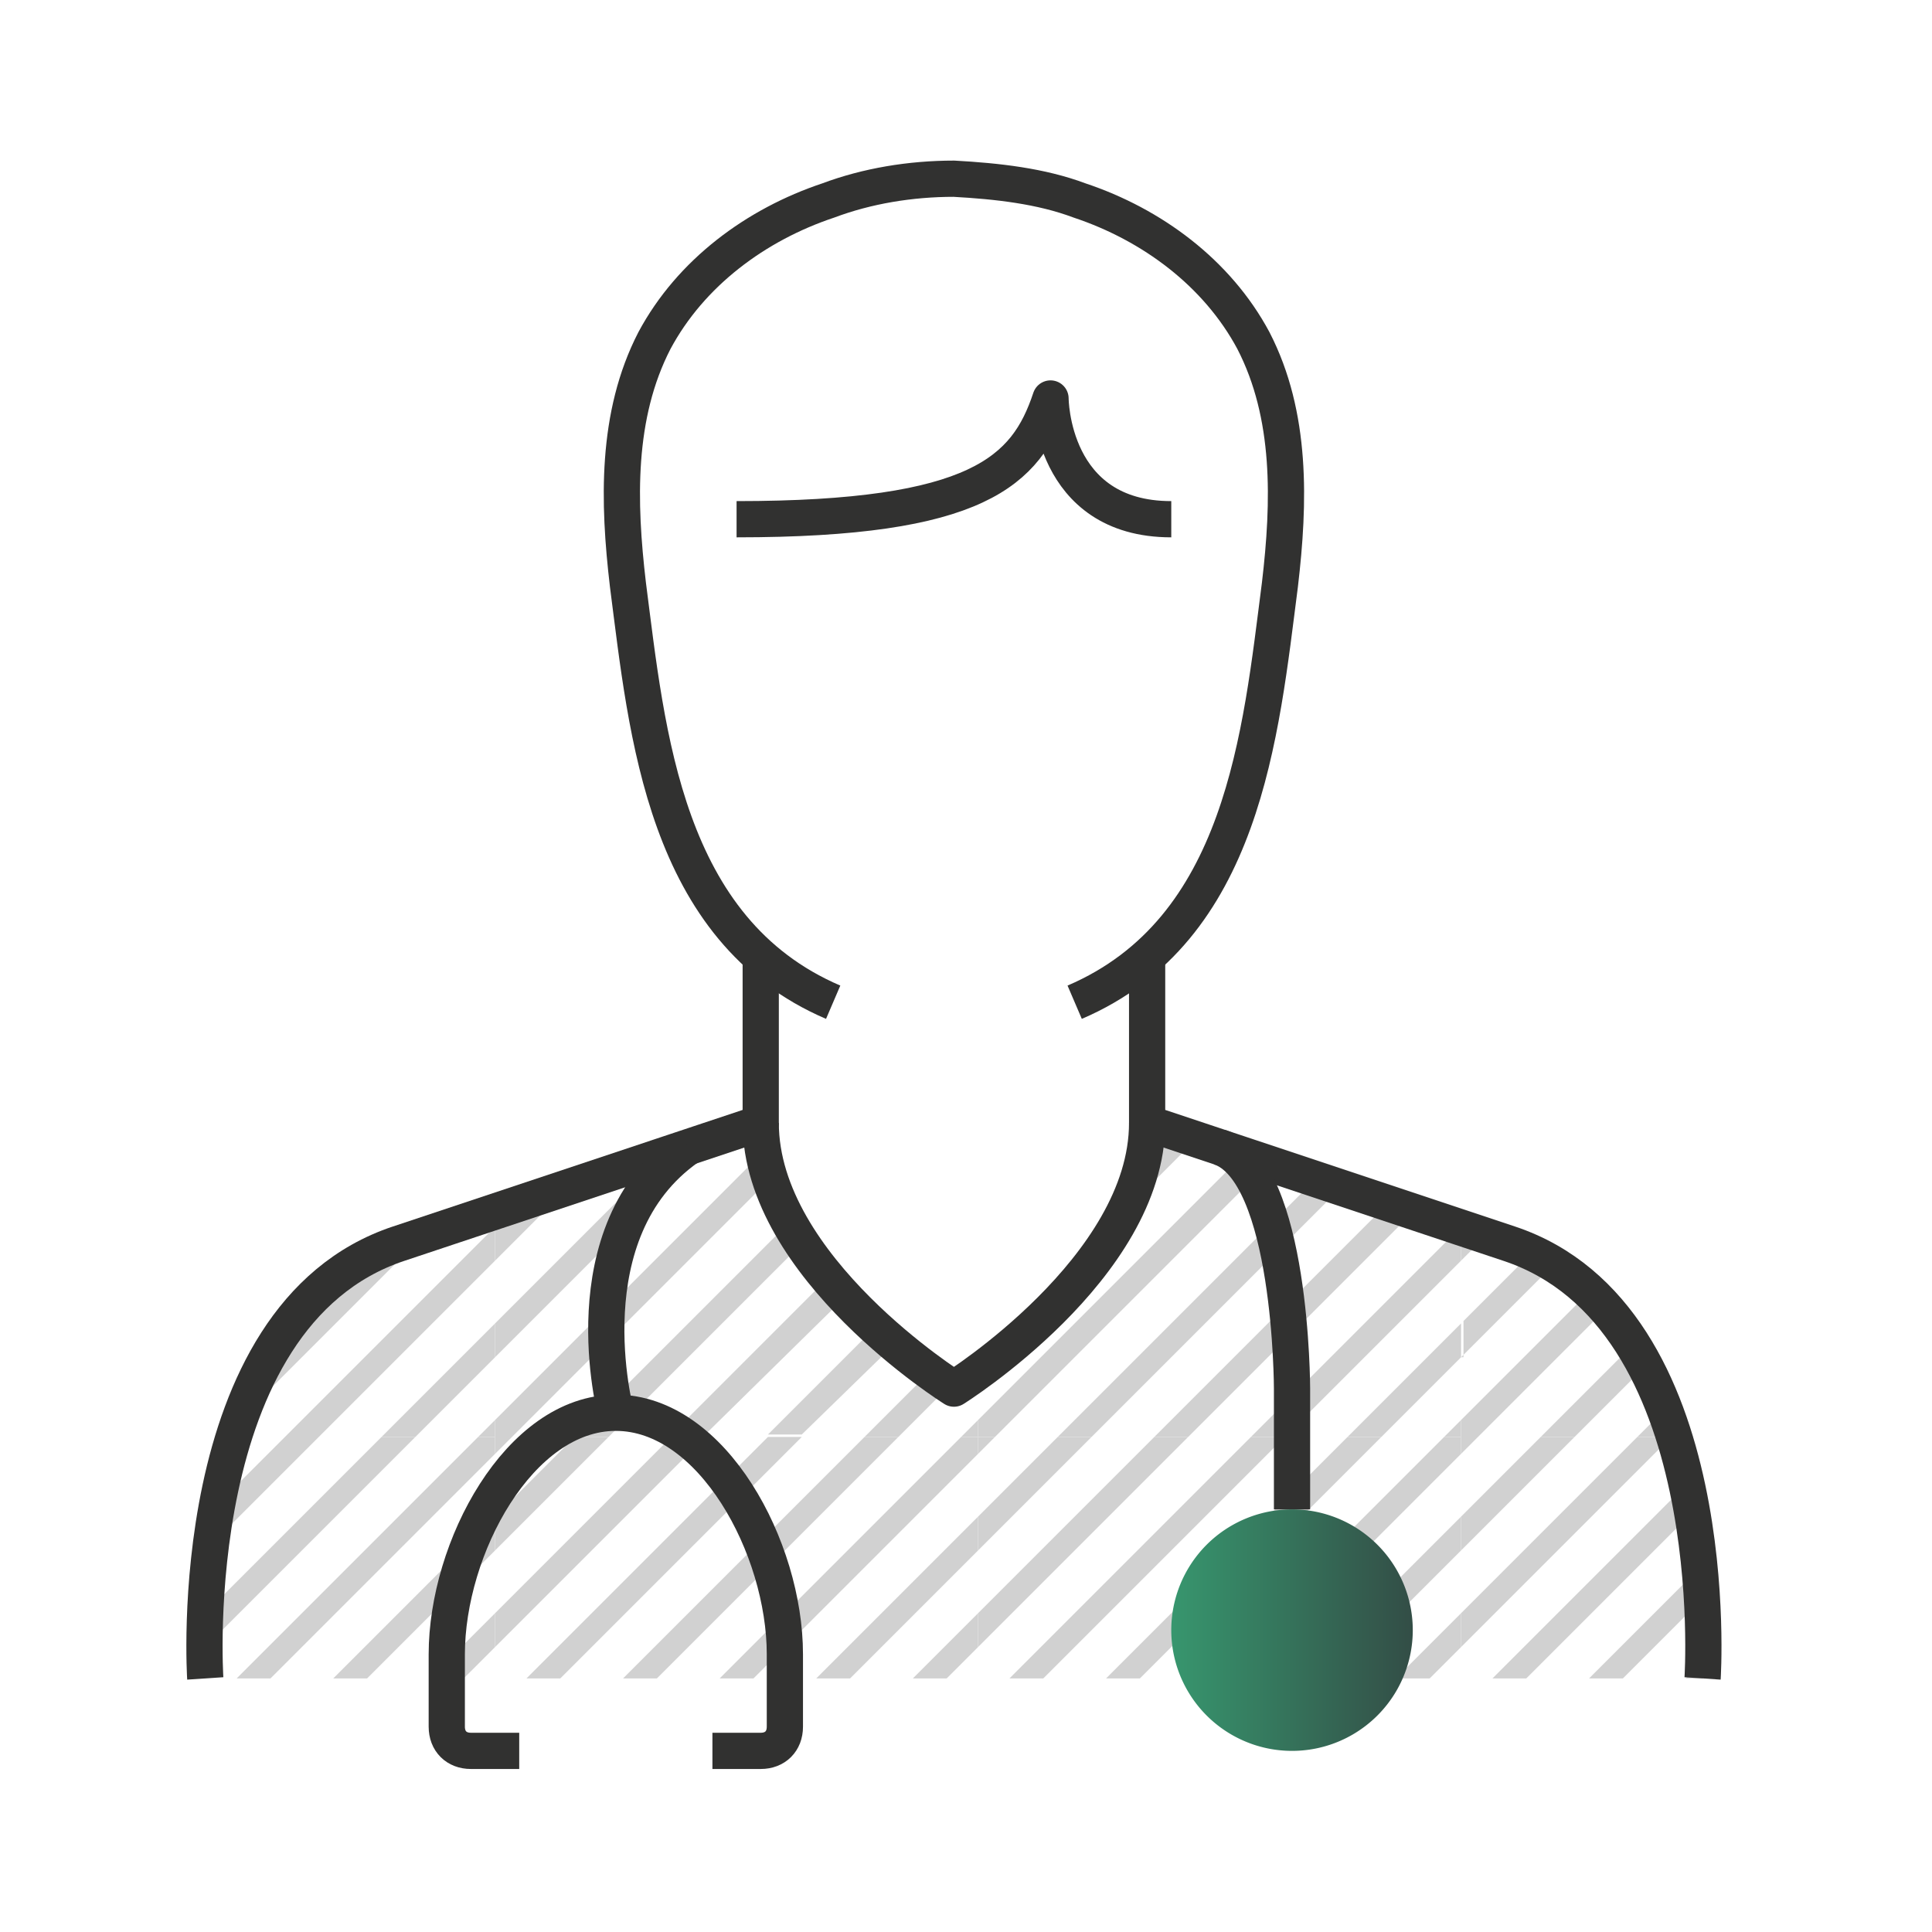 <svg xmlns="http://www.w3.org/2000/svg" width="80" height="80" fill="none" viewBox="0 0 80 80"><path fill="#D1D1D1" d="M61.5 51.2l-1-.4v1.4l1-1zM60.5 56.2l3.9-3.9c-.3-.2-.6-.3-.9-.5l-2.9 2.9v1.5h-.1zM65.8 53.5l-5.3 5.3v.7h.7l5.3-5.3c-.2-.3-.4-.5-.7-.7zM63.8 59.5h1.4l2.9-2.9c-.2-.3-.3-.6-.5-.9l-3.8 3.8zM67.8 59.5h1.4l.1-.1c-.1-.4-.2-.7-.4-1l-1.1 1.1zM60.5 60.2l.7-.7h-.7v.7z"/><path fill="#D1D1D1" d="M60.5 62.8v1.4l4.7-4.7h-1.4l-3.3 3.3zM60.5 66.8v1.4l8.7-8.7h-1.4l-7.3 7.3zM61.8 69.5h1.4l6.9-6.9c-.1-.4-.1-.8-.2-1.2l-8.1 8.1zM70.5 66.2c0-.4-.1-.9-.1-1.3l-4.6 4.6h1.4l3.3-3.3zM70.6 68.7l-.8.8h.7s.1-.3.1-.8zM48.5 46.8l-1.1 1.1c-.2.7-.4 1.5-.8 2.2l2.9-2.9-1-.4zM41.2 59.5l11.3-11.3-1-.4-11 11v.7h.7zM55.5 49.2l-1-.4-10.7 10.7h1.4l10.3-10.3zM58.5 50.2l-1-.4-9.7 9.7h1.4l9.3-9.3zM60.5 52.2v-1.4l-8.7 8.7h1.4l7.3-7.3zM55.8 59.5h1.4l3.3-3.3v-1.4l-4.7 4.7zM60.5 58.8l-.7.7h.7v-.7z"/><path fill="#D1D1D1" d="M40.5 60.2l.7-.7h-.7v.7zM45.2 59.5h-1.4l-3.3 3.3v1.4l4.7-4.7zM49.2 59.5h-1.4l-7.3 7.3v1.4l8.7-8.7zM53.2 59.5h-1.4l-10 10h1.4l10-10zM45.8 69.5h1.4l10-10h-1.4l-10 10zM59.8 59.5l-10 10h1.4l9.3-9.3v-.7h-.7zM53.8 69.5h1.4l5.3-5.3v-1.4l-6.7 6.7zM57.8 69.5h1.4l1.3-1.3v-1.4l-2.7 2.7zM23.5 49.2l-2.1.7-.9.9v1.4l3-3zM29.5 47.2l-2.1.7-6.9 6.9v1.4l9-9zM21.2 59.5l10.7-10.7c-.1-.4-.2-.8-.3-1.1L20.5 58.8v.7h.7zM33.2 51.5c-.2-.3-.4-.6-.5-.9l-8.9 8.9h1.4l8-8zM35 53.7c-.2-.2-.4-.5-.7-.8l-6.6 6.6h1.4l5.9-5.8zM37.1 55.6c-.2-.2-.5-.4-.8-.7l-4.5 4.5h1.4l3.9-3.8zM37.2 59.5l2.1-2.1c-.2-.1-.5-.3-.8-.6l-2.7 2.7h1.4zM40.5 58.8l-.7.7h.7v-.7zM20.5 60.2l.7-.7h-.7v.7z"/><path fill="#D1D1D1" d="M25.2 59.5h-1.4l-3.3 3.3v1.4l4.7-4.7zM29.2 59.5h-1.4l-7.3 7.3v1.4l8.7-8.7zM33.2 59.5h-1.4l-10 10h1.4l10-10zM25.8 69.5h1.4l10-10h-1.4l-10 10zM40.5 60.2v-.7h-.7l-10 10h1.4l9.3-9.3zM40.5 64.2v-1.4l-6.7 6.7h1.4l5.3-5.3zM40.5 68.2v-1.4l-2.7 2.7h1.4l1.3-1.3zM16.5 51.5c-.5.2-.9.3-1.3.6l-4.1 4.1c-.4.8-.8 1.6-1.1 2.5l7.6-7.6-1.1.4zM20.5 52.2v-1.4l-8.7 8.7h1.4l7.3-7.3zM20.5 56.2v-1.4l-4.7 4.7h1.4l3.3-3.3zM20.5 58.8l-.7.7h.7v-.7zM13.2 59.5h-1.4L9 62.3c-.1.6-.2 1.1-.3 1.7l4.5-4.5z"/><path fill="#D1D1D1" d="M15.8 59.5l-7.3 7.3v1.4l8.7-8.7h-1.4zM20.5 60.2v-.7h-.7l-10 10h1.4l9.3-9.3zM20.5 64.2v-1.4l-6.7 6.7h1.4l5.3-5.3zM20.5 68.2v-1.4l-2.7 2.7h1.4l1.3-1.3z"/><path stroke="#313130" stroke-linejoin="round" stroke-miterlimit="10" stroke-width="1.5" d="M8.5 69.5s-1-15 8-18l15-5v-7M47.5 39.5v7l15 5c9 3 8 18 8 18"/><path stroke="#313130" stroke-linejoin="round" stroke-miterlimit="10" stroke-width="1.5" d="M44.5 41.5c7-3 7.7-11.1 8.5-17.3.4-3.4.5-7-1.1-10.1-1.5-2.8-4.2-4.8-7.2-5.8-1.6-.6-3.4-.8-5.2-.9-1.8 0-3.6.3-5.2.9-3 1-5.7 3-7.2 5.8-1.6 3.1-1.5 6.7-1.1 10.1.8 6.2 1.5 14.3 8.5 17.3"/><path stroke="#313130" stroke-linejoin="round" stroke-miterlimit="10" stroke-width="1.5" d="M30.5 21.5c10 0 12-2 13-5 0 0 0 5 5 5M31.5 46.5c0 6 8 11 8 11s8-5 8-11M28.5 47.5c-5 3.5-3 11-3 11M29.5 72.5h2c.6 0 1-.4 1-1v-3c0-4.4-3-10-7-10s-7 5.6-7 10v3c0 .6.4 1 1 1h2M50.5 47.5c3 1 3 10 3 10v5"/><path fill="url(#paint0_linear)" d="M53.5 72.5a5 5 0 1 0 0-10 5 5 0 0 0 0 10z"/><defs><linearGradient id="paint0_linear" x1="48.533" x2="58.533" y1="67.5" y2="67.5" gradientUnits="userSpaceOnUse"><stop stop-color="#37966E"/><stop offset="1" stop-color="#334D46"/></linearGradient></defs></svg>